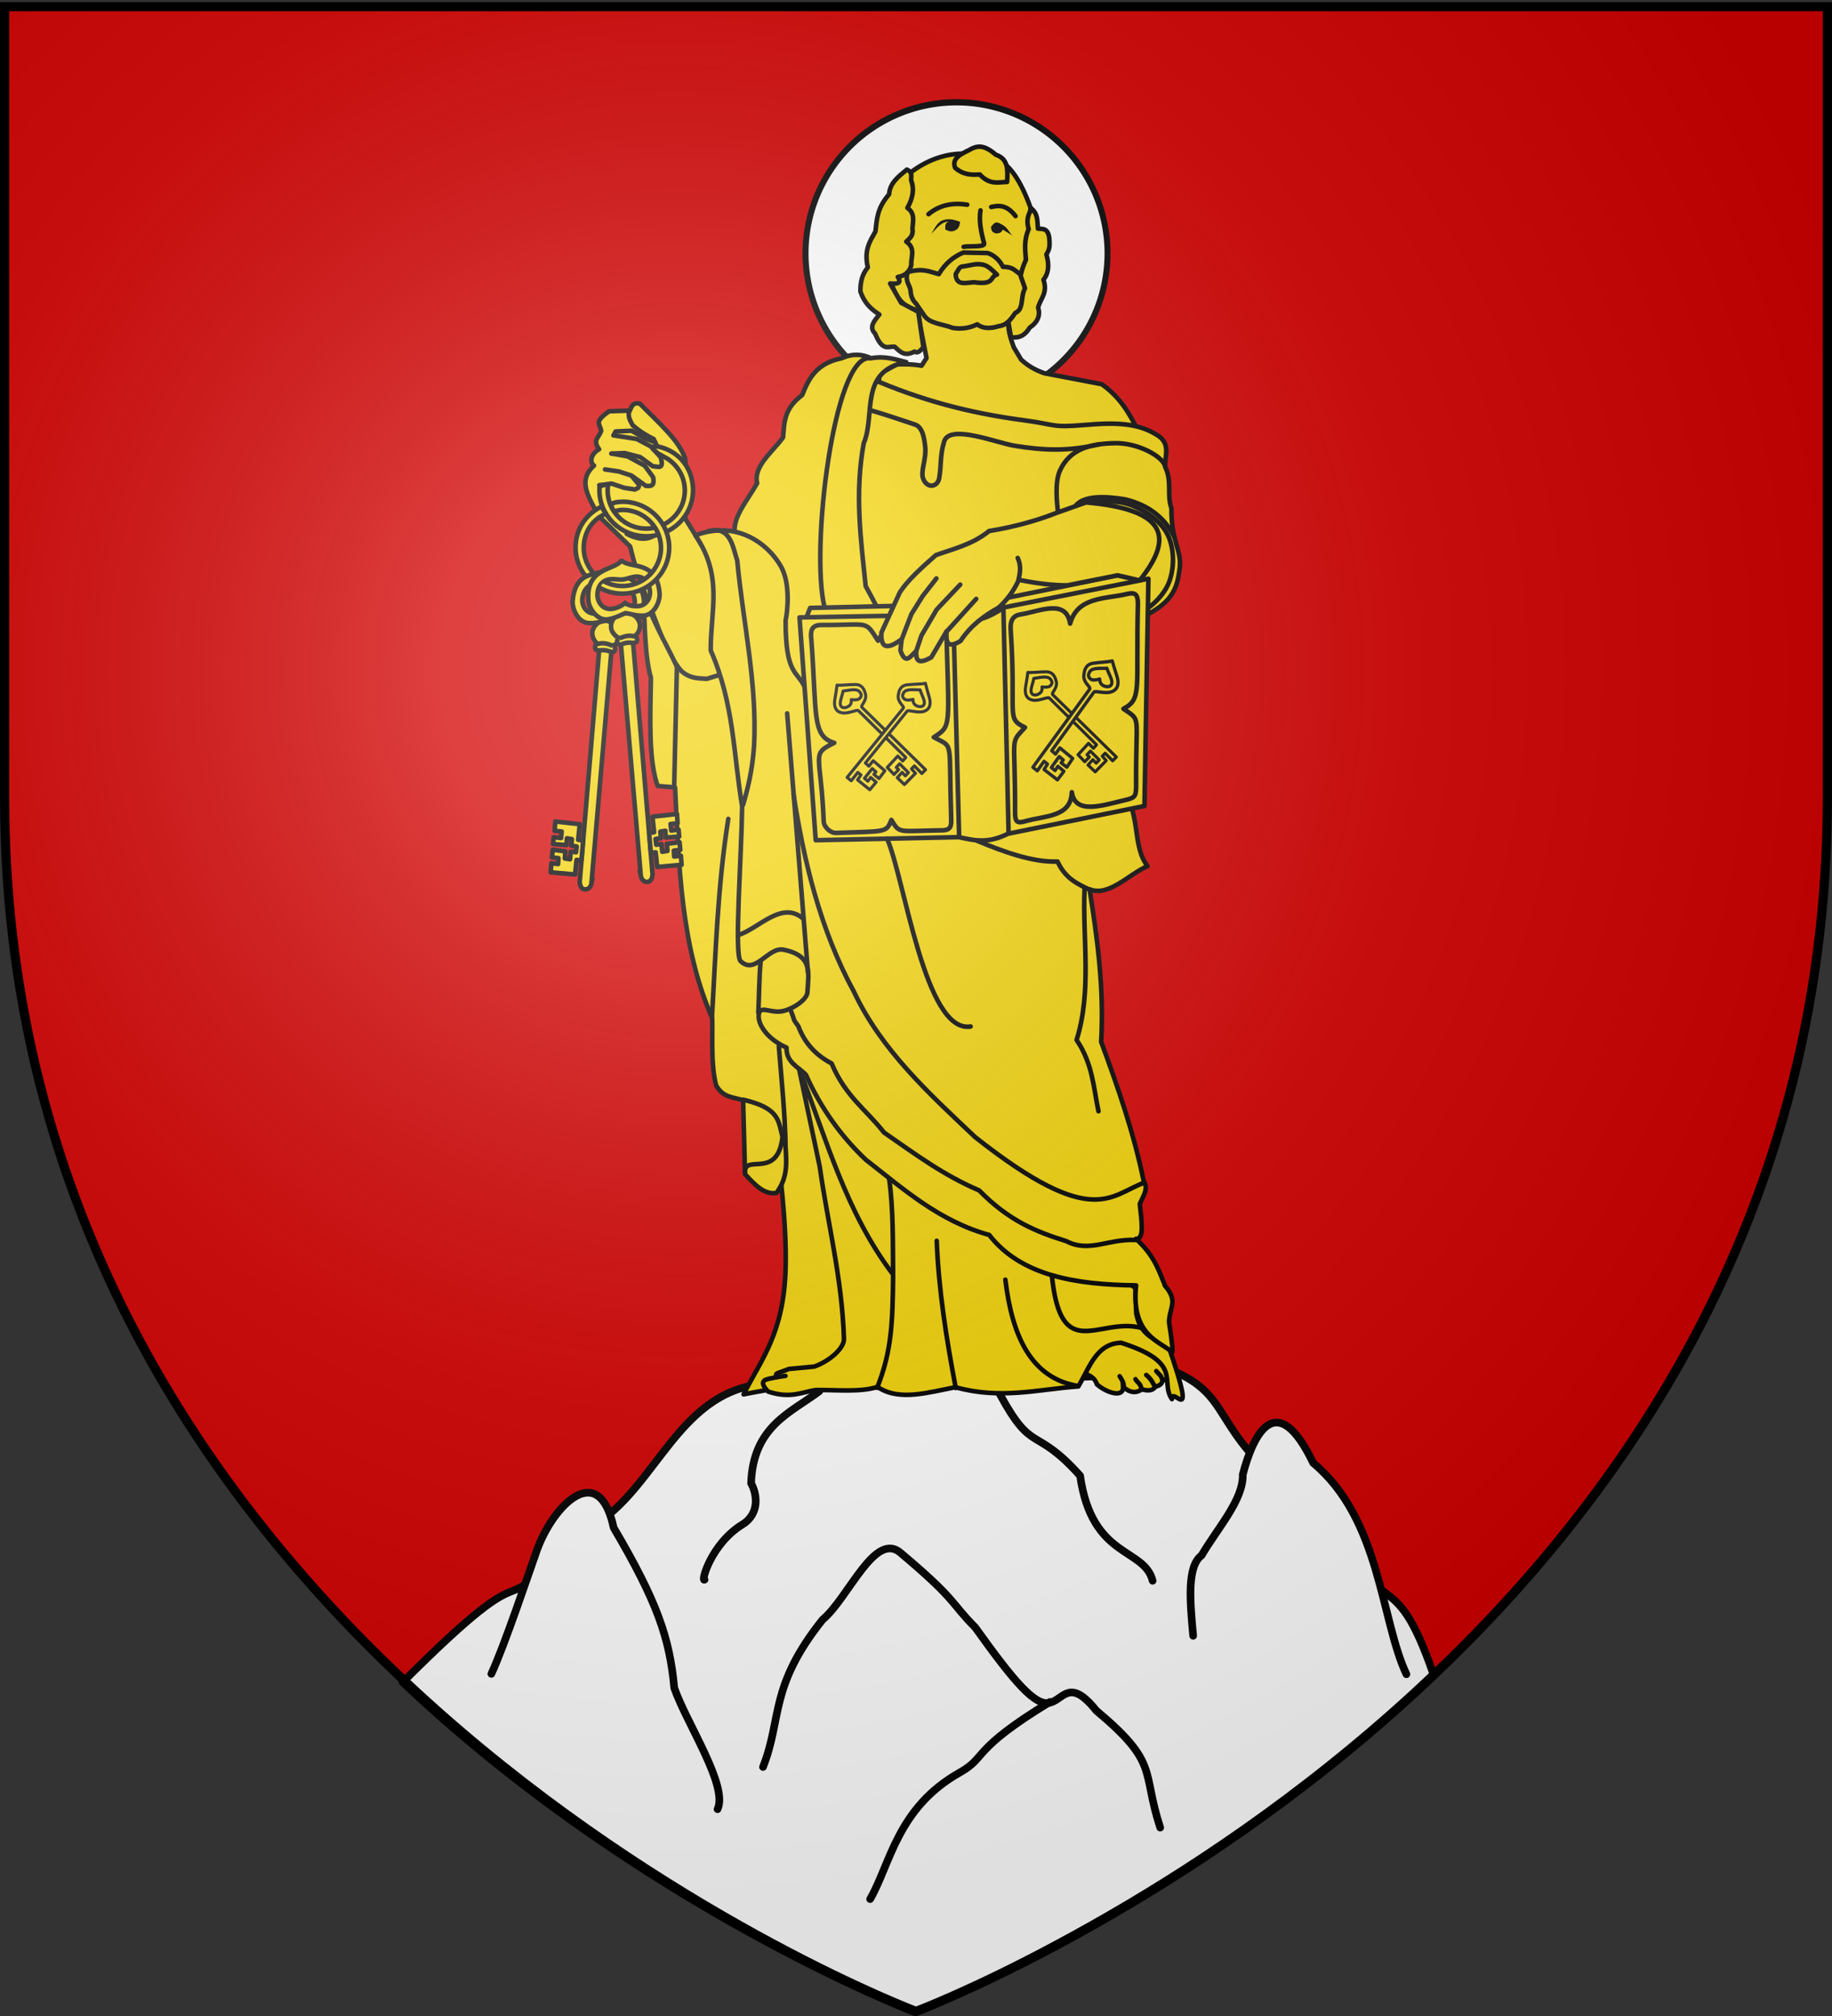 <svg xmlns="http://www.w3.org/2000/svg" xmlns:xlink="http://www.w3.org/1999/xlink" width="600" height="660" version="1.0"><rect width="100%" height="100%" fill="#333333" stroke="none"/><defs><radialGradient xlink:href="#a" id="d" cx="221.445" cy="226.331" r="300" fx="221.445" fy="226.331" gradientTransform="matrix(1.353 0 0 1.349 -77.63 -85.747)" gradientUnits="userSpaceOnUse"/><linearGradient id="a"><stop offset="0" style="stop-color:#fff;stop-opacity:.314"/><stop offset=".19" style="stop-color:#fff;stop-opacity:.251"/><stop offset=".6" style="stop-color:#6b6b6b;stop-opacity:.125"/><stop offset="1" style="stop-color:#000;stop-opacity:.125"/></linearGradient></defs><g style="display:inline"><path d="M300 658.5s298.5-112.32 298.5-397.772V2.176H1.5v258.552C1.5 546.18 300 658.5 300 658.5z" style="fill:#d40000;fill-opacity:1;fill-rule:evenodd;stroke:none;stroke-width:1px;stroke-linecap:butt;stroke-linejoin:miter;stroke-opacity:1"/></g><path d="M353.04 74.081a47.143 45.016 0 1 1-94.286 0 47.143 45.016 0 1 1 94.286 0z" style="opacity:1;fill:#fff;fill-opacity:1;fill-rule:evenodd;stroke:#000;stroke-width:1.863;stroke-linecap:round;stroke-linejoin:round;stroke-miterlimit:4;stroke-dasharray:none;stroke-opacity:1;display:inline" transform="matrix(1.049 0 0 1.099 -7.612 1.543)"/><path d="M299.871 658.854s97.02-39.342 169.61-110.652c-13.219-38.428-16.843-15.445-36.251-52.49-38.039-25.27-27.521-37.402-48.242-46.564-48.788 3.412-92.626 2.01-137.623 4.253-28.019 4.57-34.118 39.4-58.425 48.671-30.85 34.472-8.685.28-57.059 48.666 78.288 73.981 167.99 108.116 167.99 108.116z" style="fill:#fff;fill-opacity:1;fill-rule:evenodd;stroke:#000;stroke-width:2.5;stroke-linecap:round;stroke-linejoin:round;stroke-miterlimit:4;stroke-dasharray:none;stroke-opacity:1;display:inline"/><path d="M327.519 456.541c10.809 19.878 11.286 9.941 26.23 26.585 3.89 27.293 20.955 23.394 23.748 34.382" style="fill:none;fill-rule:evenodd;stroke:#000;stroke-width:2.5;stroke-linecap:round;stroke-linejoin:round;stroke-miterlimit:4;stroke-dasharray:none;stroke-opacity:1"/><path d="M460.612 548.105c-8.434-17.871-8.389-50.687-30.513-69.146-11.986-24.876-19.644-9.513-23.08 3.803.222 8.292-8.295 17.555-13.487 26.448-4.817 3.575-3.817 14.907-2.757 26.318M160.924 547.991c4.308-9.25 12.448-33.56 14.896-40.413 5.228-14.63 20.322-30.083 25.158-7.438 14.226 24.157 18.341 36.108 19.85 52.46 3.927 11.416 17.764 32.04 14.177 39.699" style="fill:#fff;fill-rule:evenodd;stroke:#000;stroke-width:2.5;stroke-linecap:round;stroke-linejoin:round;stroke-miterlimit:4;stroke-dasharray:none;stroke-opacity:1"/><path d="M249.893 578.475c6.324-15.975 1.936-26.182 19.495-48.207 8.625-7.207 17.25-29.653 25.875-21.621 18.243 15.342 16.069 16.068 24.103 24.103 13.051 18.221 19.761 26.01 24.586 24.672 4.505-1.249 6.438-8.2 15.114 2.62 20.708 17.33 14.769 19.496 20.913 38.282" style="fill:none;fill-rule:evenodd;stroke:#000;stroke-width:2.5;stroke-linecap:round;stroke-linejoin:round;stroke-miterlimit:4;stroke-dasharray:none;stroke-opacity:1"/><path d="M343.824 557.207c-25.994 15.809-20.44 17.997-29.42 23.04-20.604 11.579-22.733 29.893-29.42 41.472M268.325 455.478c-9.305 6.992-21.725 11.457-22.331 30.129 1.88 3.335 3 9.873-2.836 13.47-10.329 6.363-13.684 18.928-12.406 18.077" style="fill:none;fill-rule:evenodd;stroke:#000;stroke-width:2.5;stroke-linecap:round;stroke-linejoin:round;stroke-miterlimit:4;stroke-dasharray:none;stroke-opacity:1"/><path d="M316.593 50.31c-6.618-.256-13.437 2.028-19.502 7.076l-.024 29.786-2.836 1.741-2.914 1.33c1.768 8.014 5.208 10.393 9.075 11.304l3.05 15.684-1.623 2.504c-2.682-.539-5.355-.493-8.037-.45l-11.46 6.219 5.905-3.11c-.806 2.306.002 4.486 1.663 6.532l-5.32 4.557 5.105-4.283c-.94 7.514 13.09 10.66 19.517 13.514 1.668-2.398 3.208-4.25 6.982-3.677l19.4 3.286c5.748-1.492 9.718.6 14.081 1.877 7.05-4.79 15.28-3.075 23.254-2.777-2.767-5.634-5.787-11.183-12.067-15.645l-18.775-3.58c-2.533-.879-5.074-2.116-7.607-4.458-.004-.007-.016-.013-.02-.02-.563-.894-1.272-2.122-2.405-4.009-1.083-3-2.182-6-1.682-9.935l4.81-9.504 2.348-26.324c-6.377-17.385-12.582-17.314-20.918-17.637z" style="fill:#f2d207;fill-rule:evenodd;stroke:#000;stroke-width:1.5;stroke-linecap:round;stroke-linejoin:round;stroke-miterlimit:4;stroke-dasharray:none;stroke-opacity:1"/><path d="M320.375 48.031c-.991.086-1.95.475-2.969 1.094-2.898 1.4-5.802 2.81-4.562 5.844 2.763 2.348 5.417 2.318 8.062 2.156 3.253 3.52 6.05 2.51 8.938 2.438.152-3.562.605-7.484-3.688-8.907-2.358-2.035-4.129-2.768-5.781-2.625zM297 55.531c-2.662 2.232-5.57 4.3-5.813 8.094-4.035 4.603-3.995 8.32-4.468 12.156-1.73 3.136-3.835 5.953-2.5 11.75-2.136 2.633-2.42 5.243-2.438 7.844 1.33 4.008 3.7 5.97 6.219 7.594-1.66 2.074-3.519 4.12-1.406 6.219 2.518 6.187 4.388 4.036 6.437 4.343 1.655 1.475 3.065 3.375 6.5 1.563 1.243.815 1.989-.62 2.906-1.313l-1.687-11.687-5.625-2.969-3.594-6.313c2.55.237 3.855-.194 2.5-2.124 2.015-.389 3.769-1.273 4.438-3.938-.232-2.577 1.597-5.345-1.656-7.656 1.129-1.052 2.434-1.93 2.03-4.313.164-2.398.928-4.912-1.656-6.719 1.866-3.297 2.269-6.292 1.25-8.968-.161-1.261.612-2.708-1.437-3.563zm40.875 12.813c-1.03 1.773-1.906 3.612-.969 6.656-1.69 3.955-1.091 6.922-.906 10.063-1.55 3.405-2.411 6.687-1.5 9.562l-1.156 3.625c-1.984 1.388-3.338 2.957-3.5 4.813l1.25 7.312c3.113.48 4.858-.97 6.125-3.094 2.817-1.915 3.523-4.153 2.781-6.594.738-2.937 3.232-4.723 1.75-9.093 1.484-1.854 2.072-4.404.969-8.281.54-1.202 1.341-1.689.906-5.532-.506-3.268-2.207-2.742-3.688-2.937-.239-2.266.112-4.651-2.062-6.5z" style="fill:#f2d207;fill-rule:evenodd;stroke:#000;stroke-width:1.5;stroke-linecap:round;stroke-linejoin:round;stroke-miterlimit:4;stroke-dasharray:none;stroke-opacity:1"/><path d="M315.532 82.667c-3.188 1.357-5.86 3.442-8.058 7.077-3.139-.816-5.238-2.052-10.167-.671-1.089 2.911.752 4.304.894 6.009.143 1.718.557 3.109 1.777 4.258l2.709 3.938c1.744 2.707 6.167 2.8 9.38 4.081 2.845.455 5.506.04 7.989-1.18 1.702 1.366 4.067 1.516 7.032.606 2.715-.329 4.063-2.362 5.444-4.354 2.902-1.21 1.588-5.187 3.169-8.044l-1.67-4.782c-1.69-.826-2.033-2.258-5.545-2.246-1.078-2.097-2.647-3.685-4.954-4.515l-8-.177zm-.354 4.577c2.393-.206 4.52-1.257 7.158-.481 1.387.408 2.673 1.697 4.177 3.141-2.5.659-.437 3.496-7.566 2.49-2.63.18-5.812 1.257-5.95-2.64.678-1.022 1.17-2.423 2.18-2.51z" style="fill:#f2d207;fill-rule:evenodd;stroke:#000;stroke-width:1.5;stroke-linecap:round;stroke-linejoin:round;stroke-miterlimit:4;stroke-dasharray:none;stroke-opacity:1"/><path d="M304.097 70.119c3.774-3.128 8.076-3.801 12.674-3.105M324.637 67.762c2.5-.551 5.03-.802 7.97 2.982M321.122 68.895c-.547 3.235.118 6.948 1.205 10.828.143 1.298-4.475.717-6.722 1.072" style="fill:none;fill-rule:evenodd;stroke:#000;stroke-width:1.5;stroke-linecap:round;stroke-linejoin:round;stroke-miterlimit:4;stroke-dasharray:none;stroke-opacity:1"/><path d="M305.013 76.55c1.121-1.76 1.964-4.05 4.183-4.57 2.012-.502 3.627.078 5.255.623-.137 1.02-.394 2.203-1.391 2.702-1.27.677-2.148.542-3.47-.185-.086-1.468.067-2.264 1.229-2.585-2.583.01-4.107 2.364-5.806 4.015z" style="fill:#000;fill-rule:evenodd;stroke:none;stroke-width:.7;stroke-linecap:butt;stroke-linejoin:miter;stroke-miterlimit:4;stroke-dasharray:none;stroke-opacity:1"/><path d="M324.58 74.234c.793-.778 1.241-2.136 3.224-.906 2.229 1.039 2.487 2.503 3.726 3.755l-3.13-1.923c-.398 1.206-1.34 1.194-2.239 1.278-.74-.337-1.55-.37-1.58-2.204z" style="fill:#000;fill-opacity:1;fill-rule:evenodd;stroke:none;stroke-width:1.5;stroke-linecap:butt;stroke-linejoin:miter;stroke-miterlimit:4;stroke-dasharray:none;stroke-opacity:1"/><path d="M353.987 447.06c.03 3.704 3.969 2.15 5.288 6.178 3.165 2.766 8.748 4.543 8.56.757 3.198 2.965 5.396 1.316 6.13.86 2.663.68 3.607.241 4.602-.984 1.27-.2 1.941-.803 2.232-1.982 1.472.033 1.42-1.457 1.745-2.572l-2.205-6.89-18.37-4.684-7.982 9.317z" style="fill:#f2d207;fill-rule:evenodd;stroke:#000;stroke-width:1.5;stroke-linecap:butt;stroke-linejoin:miter;stroke-miterlimit:4;stroke-dasharray:none;stroke-opacity:1"/><path d="M241.794 198.84c-5.69-9.554-10.11-17.414-17.385-29.08.551-5.707.64-12.106 0-19.598-1.955-6.005-8.966-12.011-14.856-18.017-1.937-.397-2.518.304-3.263 2.29l-6.776.205c-5.02 3.512-3.137 3.955-2.604 6.356-.786 2.441-2.937 2.979-.694 6.086-2.395 1.265-3.404 4.09-1.662 5.355-5.553 5.012-1.746 10.201 1.408 16.374l10.43 10.115c2.53 11.115 7.373 21.074 11.064 31.609 4.69 10.083 10.963 14.625 16.752 20.861l7.586-32.557zM284.903 123.76c16.658 7.259 32.436 11.442 50.395 13.825 10.705 1.42 8.926 2.481 19.874 1.545 10.696-.925 17.546-.597 23.814 3.306 4.378 2.726 2.64 6.438 2.567 10.287 2.435 4.85.502 9.224 2.113 13.684-.162 11.295 3.655 13.771 2.624 20.29-.869 5.382-1.572 12.047-17.524 17.28 0 0-1.55 5.271-.735 5.696 1.737.904 2.226 23.622 1.47 23.514 2.66 9.448 2.327 16.901 3.49 25.351l-81.75-15.982-20.942-99.385 14.604-19.41zM246.645 331.004s11.468 52.805 10.652 84.175c-.554 21.27-7.964 29.818-13.77 41.308 19.103-3.83 29.617-3.84 44.426-2.078 6.868 4.251 16.086 1.45 24.94-.26 15.01 4.146 27.157.654 40.27-.26 3.648-6.084 5.83-14.054 14.029-14.289 20.664 6.63 12.546 12.594 16.627 18.446.104-4.584 8.374 10.434-.78-16.368l-5.195-3.377c-4.053-2.342-5.078-5.289-5.716-8.313l-.26-8.314-125.223-90.67z" style="fill:#f2d207;fill-rule:evenodd;stroke:#000;stroke-width:1.5;stroke-linecap:round;stroke-linejoin:round;stroke-miterlimit:4;stroke-dasharray:none;stroke-opacity:1"/><path d="M210.66 192.665c.471 10.937.47 22.279 2.528 29.249-.238 13.265-.804 27.02 2.213 35.401l5.69.474c1.3 25.934 1.893 52.06 12.169 75.545.14 7.463-.427 15.28 1.264 21.968 2.32 4.154 5.752 3.86 8.85 4.9l.633 24.18c3.148 3.432 6.3 6.847 10.273 6.164 3.788-5.005 3.311-10.01 3.002-15.014-.114-10.388-1.315-21.861-2.212-33.031 33.92-22.63-9.575-82.072-14.382-123.116l-9.167 2.845c-3.316-.19-6.633-.03-9.95-4.24-3.893-8.405-9.192-16.61-10.911-25.325z" style="fill:#f2d207;fill-rule:evenodd;stroke:#000;stroke-width:1.5;stroke-linecap:round;stroke-linejoin:round;stroke-miterlimit:4;stroke-dasharray:none;stroke-opacity:1"/><path d="M296.793 118.554c-15.563 2.89-9.968 17.32-13.908 26.55-3.022 16.403-.946 31.53.633 46.782 9.438 16.841 15.198 34.664 32.873 49.309 21.034 2.72 35.496 7.348 51.223 17.145 6.173 8.52 3.05 18.444 8.2 25.21-6.321 2.768-12.643 10.116-18.964 7.587 2.515 16.021 4.79 32.163 3.793 49.941 5.521 14.95 10.738 29.978 13.907 45.517 1.76 2.528-.24 5.057-1.264 7.586.584 5.468 1.596 11.65-1.264 11.379 6.042 5.469 7.44 10.274 9.482 15.172-.44.01 1.984 1.713 2.442 4.772.332 2.215-1.416 5.404-.996 7.919.81 4.848 1.313 9.669.878 9.242-3.4-3.328-13.545-5.24-11.75-21.856-19.953-.213-37.823-3.24-48.101-16.514-16.379-4.5-28.075-15.02-40.46-24.654-7.962-7.556-14.614-16.685-19.597-27.816-2.57-2.579-6.479-4.089-6.322-8.85-6.295-2.792-9.584-7.665-9.082-10.92.45-2.921 3.492-.486 7.21-.93 3.215-.385 8.604-3.6 8.724-6.364.265-6.104 1.99-11.869-7.851-13.848-5.051-1.015-9.326 8.595-14.173 3.614-1.908-3.086.379-33.436.633-50.574-2.871-16.943-2.617-33.539-10.295-51.016-.102-13.052 4.179-24.085-4.99-37.671 3.792-1.521 8.425-2.082 12.813-1.219-.336-5.29 4.487-10.58 7.376-15.869-1.304-5.45 4.924-10.065 8.493-14.975.456-4.619.077-9.238 6.258-13.857 2.124-5.222 4.424-10.348 12.964-12.07 3.524-1.604 6.681-1.372 9.61 0 4.674-.831 7.967.407 11.505 1.278z" style="fill:#f2d207;fill-rule:evenodd;stroke:#000;stroke-width:1.5;stroke-linecap:round;stroke-linejoin:round;stroke-miterlimit:4;stroke-dasharray:none;stroke-opacity:1"/><path d="m263.686 203.243 1.653-4.225 54.561-1.286 46.11-9.37 8.267 1.838c-53.411 24.835-71.587 14.959-110.59 13.043z" style="fill:#f2d207;fill-rule:evenodd;stroke:#000;stroke-width:1.5;stroke-linecap:round;stroke-linejoin:round;stroke-miterlimit:4;stroke-dasharray:none;stroke-opacity:1"/><path d="m261.849 202.14 5.305 72.932 46.921-1.004c6.001 1.408 10.02 1.859 16.02-1.109l44.733-9.093 1.286-74.401-47.212 9.369c-11.786 7.752-10.655 1.592-15.983 2.388l-51.07.919z" style="fill:#f2d207;fill-rule:evenodd;stroke:#000;stroke-width:1.5;stroke-linecap:round;stroke-linejoin:round;stroke-miterlimit:4;stroke-dasharray:none;stroke-opacity:1"/><path d="M292.89 205.001c-2.187.044-4.025 2.403-5.327 4.742-4.497-6.844-2.419-5.077-18.575-5.131-3.427-.012-3.574 2.247-3.277 4.676 1.86 24.352.06 31.72 7.523 33.904-7.873 3.88-4.35 3.1-3.467 25.655.063 1.926 2.192 3.897 4.027 3.832 16.464-.585 16.458-.001 18.138-4.252 2.842 4.659 2.03 3.588 16.61 3.408 2.986-.038 3.058-1.458 2.976-4.027-.84-26.348 1.002-22.831-5.69-26.449 5.915-3.833 4.934-2.788 4.078-36.488l-17.017.13zM328.626 199.018l1.7 73.833M312.46 210.683l1.653 62.736M319.882 275.203c8.615 3.586 18.346 7.179 26.472 6.85 2.636 5.728 6.776 7.445 10.838 9.369" style="fill:none;fill-rule:evenodd;stroke:#000;stroke-width:1.5;stroke-linecap:round;stroke-linejoin:round;stroke-miterlimit:4;stroke-dasharray:none;stroke-opacity:1"/><path d="M355.723 164.481c25.18 2.251 29.565 10.556 17.544 25.535l-7.25-1.667-16.54 3.292c-4.877-.015-9.67-.597-15.799-1.809-1.849 4.057-4.275 6.995-6.613 9.094-4.814 2.673-9.125 5.846-12.492 10.93-4.986 3.035-4.628-.685-4.593-3.123l-4.96 8.45c-4.752 2.736-5.019.537-4.96-2.02-1.715 1.397-3.43 4.855-5.144-.184l.367-3.674c-4.045 2.948-6.952 3.618-6.613-2.204l6.062-13.227c2.657-4.042 7.184-8.083 11.758-12.125 5.917-2.134 11.992-3.475 17.452-7.899 7.962-1.284 15.43-3.309 22.412-6.062l9.369-3.307z" style="fill:#f2d207;fill-rule:evenodd;stroke:#000;stroke-width:1.5;stroke-linecap:round;stroke-linejoin:round;stroke-miterlimit:4;stroke-dasharray:none;stroke-opacity:1"/><path d="m309.98 206.825 9.736-10.747M300.198 212.796l1.607-4.777 4.96-8.45 7.716-8.175M333.31 182.668c1.167 2.511.796 4.802.276 7.073M371.852 405.943c-9.083-.403-15.08 4.276-22.586.403-9.836-3.063-18.805-6.63-28.578-16.627-11.59-4.885-21.247-12.09-31.176-18.966-5.759-7.416-12.626-11.782-17.147-22.602-5.683-2.954-9.034-7.18-10.912-12.21-2.07-2.88-.77-.91-2.555-5.362M220.795 257.61l.91-39.619M284.812 117.269c-11.747-.938-19.435 62.632-14.782 81.446M200.4 148.499l5.143.918 5.603 3.031 2.756 3.766c.606 3.259-.982 2.904-2.388 2.848l-4.348-3.125" style="fill:none;fill-rule:evenodd;stroke:#000;stroke-width:1.5;stroke-linecap:round;stroke-linejoin:round;stroke-miterlimit:4;stroke-dasharray:none;stroke-opacity:1"/><path d="m200.95 142.528 7.624 1.194 4.639 2.48 3.123 3.445c1.352 4.353-1.043 3.011-2.572 2.985l-4.087-2.985-5.098-1.332-4.363.184M206.051 134.738c-.474 1.78.444 3.095 1.146 4.483 2.815 2.41 4.878 3.5 6.888 4.501l1.838 3.858" style="fill:none;fill-rule:evenodd;stroke:#000;stroke-width:1.5;stroke-linecap:round;stroke-linejoin:round;stroke-miterlimit:4;stroke-dasharray:none;stroke-opacity:1"/><path d="m200.95 142.528.65-1.265 5.275-.25 4.455 2.571 3.215 1.195M196.266 158.832l4.042-.505 4.133 1.378 3.49.55c.566-.374 1.507-.267 1.286-1.653l-2.48-2.939-4.133-1.332-4.455-.643" style="fill:none;fill-rule:evenodd;stroke:#000;stroke-width:1.5;stroke-linecap:round;stroke-linejoin:round;stroke-miterlimit:4;stroke-dasharray:none;stroke-opacity:1"/><path d="M240.67 174.085c6.54 1.395 11.983 5.957 15.068 11.301 3.205 5.553 2.199 14.78 1.559 17.667-.053 17.928 3.767 16.496 6.235 21.823M346.537 167.788c-.383-2.886-1.121-9.8.552-13.595 3.295-7.475 10.535-8.923 17.727-9.093 7.513-.318 16.335 4.301 16.901 7.9" style="fill:none;fill-rule:evenodd;stroke:#000;stroke-width:1.5;stroke-linecap:butt;stroke-linejoin:miter;stroke-miterlimit:4;stroke-dasharray:none;stroke-opacity:1"/><path d="M352.172 165.707c2.713-3.713 10.314-3.19 16.318-2.236 7.933 1.927 13.316 6.278 16.35 12.859" style="fill:none;fill-rule:evenodd;stroke:#000;stroke-width:1.5;stroke-linecap:butt;stroke-linejoin:miter;stroke-miterlimit:4;stroke-dasharray:none;stroke-opacity:1"/><path d="M355.906 164.205c1.118-.34 9.35-.255 12.217.46 5.469 1.363 11.157 5.201 13.686 9.277 3.219 5.188 2.831 13.132.643 17.636-2.302 4.737-6.338 7.348-6.338 7.348" style="fill:none;fill-rule:evenodd;stroke:#000;stroke-width:1.5;stroke-linecap:butt;stroke-linejoin:miter;stroke-miterlimit:4;stroke-dasharray:none;stroke-opacity:1"/><path d="M334.222 201.154c6.1-.939 14.971-5.314 16.265 3.007 2.386-8.904 11.674-8.02 18.557-9.688 2.684-.65 3.596-.004 3.64 3.062-.706 28.142 1.45 31.234-4.742 34.514 6.05 4.175 3.953 1.452 4.157 24.867-.027 3.718-.226 4.237-3.486 4.985-7.344 1.686-16.49 5.007-17.575-2.536-.287 8.212-8.629 7.593-15.465 9.548-2.597.743-3.107-.034-3.13-2.79.117-25.982-1.92-22.29 3.256-27.976-6.354-3.093-2.798-3.23-4.69-32.103-.18-2.737.673-4.499 3.213-4.89zM257.807 233.554l6.798 84.689" style="fill:none;fill-rule:evenodd;stroke:#000;stroke-width:1.5;stroke-linecap:round;stroke-linejoin:round;stroke-miterlimit:4;stroke-dasharray:none;stroke-opacity:1"/><path d="M259.828 259.64c3.384 21.943 8.696 44.545 19.84 65.032 9.004 19.11 24.492 33.23 39.68 47.58 39.128 30.895 44.346 18.686 56.031 14.697" style="fill:none;fill-rule:evenodd;stroke:#000;stroke-width:1.5;stroke-linecap:butt;stroke-linejoin:miter;stroke-miterlimit:4;stroke-dasharray:none;stroke-opacity:1"/><path d="M290.507 274.52c5.76 12.937 12.355 63.955 27.372 61.542M355.213 290.72c-.736 16.68 2.467 33.505-2.613 49.751 5.286 7.777 5.52 15.554 7.164 23.33" style="fill:none;fill-rule:evenodd;stroke:#000;stroke-width:1.5;stroke-linecap:round;stroke-linejoin:round;stroke-miterlimit:4;stroke-dasharray:none;stroke-opacity:1"/><path d="M231.404 174.078c7.89-2.53 8.58 5.111 10.05 9.445 1.941 20.575 6.563 40.111 5.515 60.686-.587 8.244-2.085 14.058-3.697 19.572" style="fill:none;fill-rule:evenodd;stroke:#000;stroke-width:1.5;stroke-linecap:butt;stroke-linejoin:miter;stroke-miterlimit:4;stroke-dasharray:none;stroke-opacity:1"/><path d="M233.19 332.756c1.254-21.242 1.776-42.044 5.328-64.665M243.353 360.002c11.709 2.77 11.52 6.535 12.918 12.192-1.508 14.092-12.365 5.479-12.293 11.524" style="fill:none;fill-rule:evenodd;stroke:#000;stroke-width:1.5;stroke-linecap:round;stroke-linejoin:round;stroke-miterlimit:4;stroke-dasharray:none;stroke-opacity:1"/><path d="M284.991 134.293c4.831 1.34 9.935 3.163 14.701 4.709 2.462.798 3.012 4.457 3.307 7.108.502 4.505-1.738 8.239-.551 10.839 1.468 3.216 4.672 2.31 5.144-.367.752-4.269.21-7.464 1.653-12.117 1.887-5.716 17.129.52 23.023 1.47 9.332 1.501 17.52 1.949 27.894-.53M241.825 306.118c6.901-2.24 14.358-11.637 21.494-5.144" style="fill:none;fill-rule:evenodd;stroke:#000;stroke-width:1.5;stroke-linecap:butt;stroke-linejoin:miter;stroke-miterlimit:4;stroke-dasharray:none;stroke-opacity:1"/><path d="m295.375 209.167 3.123-8.129 3.674-5.878 4.501-5.787" style="fill:none;fill-rule:evenodd;stroke:#000;stroke-width:1.5;stroke-linecap:round;stroke-linejoin:round;stroke-miterlimit:4;stroke-dasharray:none;stroke-opacity:1"/><path d="m261.713 349.97 6.755 31.955c2.644 18.74 7.3 36.473 7.93 56.219.28 3.1-4.675 7.488-9.749 9.25l-8.313.78c-2.374 1.072-5.492 1.527-3.52 2.241 1.261.457-2.725.636-4.274 1.396-1.305.843-.425 2.232 1.04 3.767 7.286 2.393 10.955.195 15.587-.52 6.664-.065 14.873.794 20.219-1.025 4.592-11.71 4.984-20.722 5.118-36.776-15.526-20.41-21.755-44.282-30.793-67.288z" style="fill:#f2d207;fill-rule:evenodd;stroke:#000;stroke-width:1.5;stroke-linecap:round;stroke-linejoin:round;stroke-miterlimit:4;stroke-dasharray:none;stroke-opacity:1"/><path d="M366.7 450.557c.741 1.172 1.498 2.346 1.285 3.398M371.889 451.521c.49 1.041 1.67 1.298 1.975 3.261M375.425 450.144c1.917 1.561 2.14 2.88 2.94 3.857M378.686 448.858c.732.922 1.73 1.446 2.02 3.03" style="fill:none;fill-rule:evenodd;stroke:#000;stroke-width:1.5;stroke-linecap:round;stroke-linejoin:round;stroke-miterlimit:4;stroke-dasharray:none;stroke-opacity:1"/><path d="M291.2 385.822c1.426 10.348 1.182 20.697 1.3 31.046" style="fill:none;fill-rule:evenodd;stroke:#000;stroke-width:1.5;stroke-linecap:butt;stroke-linejoin:miter;stroke-miterlimit:4;stroke-dasharray:none;stroke-opacity:1"/><path d="M306.788 406.216c.631 16.271 3.202 32.265 6.236 48.193M329.261 418.946c2.249 18.677 8.535 32.36 23.902 34.813" style="fill:none;fill-rule:evenodd;stroke:#000;stroke-width:1.5;stroke-linecap:round;stroke-linejoin:round;stroke-miterlimit:4;stroke-dasharray:none;stroke-opacity:1"/><path d="M344.46 417.257c2.924 29.825 15.48 13.6 29.616 17.537" style="fill:none;fill-rule:evenodd;stroke:#000;stroke-width:1.5;stroke-linecap:butt;stroke-linejoin:miter;stroke-miterlimit:4;stroke-dasharray:none;stroke-opacity:1"/><path d="M253.79 450.901c2.189-.23 2.48-.377 3.442-.454M217.208 172.197c-2.952 4.713-7.03 5.203-11.94 2.571" style="fill:none;fill-rule:evenodd;stroke:#000;stroke-width:1.5;stroke-linecap:round;stroke-linejoin:round;stroke-miterlimit:4;stroke-dasharray:none;stroke-opacity:1"/><path id="b" d="M342.652 219.941c-2.325-.003-4.6.348-6.023.194-.14 1.293-.386 2.604-.742 4.764-.39 2.357.362 3.963 2.392 4.32 2.037.359 4.806-1.153 5.337-.735l15.515 15.332-1.015 1.167-1.61-1.624-3.427 3.715 2.193 2.313 1.513-1.563-.766-.736 1.094-1.2 2.879 2.88-.997 1.076-1.057-1.143-1.601 1.741 2.346 2.246 3.62-3.678-1.292-1.457.931-.967 2.465 2.483 1.203-1.242-20.812-20.39c-.655-.562 1.758-2.187 1.113-4.463-.295-1.04-.847-3.03-3.259-3.033zm1.279 2.297c.879.98.715 1.629.05 2.294-.665.665-2.71.365-2.71.365s.218 1.125-.47 1.839c-.666.692-2.335 1.294-2.933.195-.596-1.096.378-2.88.731-4.871 1.414-.09 4.296-.979 5.332.178z" style="fill:#f2d207;fill-rule:evenodd;stroke:#000;stroke-width:1;stroke-linecap:butt;stroke-linejoin:round;stroke-miterlimit:4;stroke-dasharray:none;stroke-opacity:1"/><use xlink:href="#b" width="744.094" height="1052.362" transform="matrix(-1.051 .166 .161 1.084 682.63 -78.141)"/><use xlink:href="#b" width="744.094" height="1052.362" transform="translate(-62.482 4.157)"/><use xlink:href="#b" width="744.094" height="1052.362" transform="scale(-1 1) rotate(6.513 -14.642 -5399.713)"/><path d="M248.364 331.51c.244-5.133.26-11.176.746-16.837" style="fill:none;fill-rule:evenodd;stroke:#000;stroke-width:1.5;stroke-linecap:round;stroke-linejoin:round;stroke-miterlimit:4;stroke-dasharray:none;stroke-opacity:1"/><g id="c"><rect width="9.485" height="8.348" x="210.458" y="-189.772" rx="4.123" ry="4.174" style="fill:#f2d207;fill-opacity:1;fill-rule:evenodd;stroke:#000;stroke-width:1.5;stroke-linecap:round;stroke-linejoin:round;stroke-miterlimit:4;stroke-dasharray:none;stroke-opacity:1" transform="matrix(.995 .104 .083 -.997 0 0)"/><path d="M200.665 211.432c-1.54-.676-3.109-1.115-4.793-.64 0 0-.845-.253-.972.942-.127 1.196.794 1.132.794 1.132l4.834.645s.824.063.931-.948c.108-1.011-.794-1.131-.794-1.131z" style="fill:#f2d207;fill-opacity:1;fill-rule:evenodd;stroke:#000;stroke-width:1.5;stroke-linecap:butt;stroke-linejoin:miter;stroke-miterlimit:4;stroke-dasharray:none;stroke-opacity:1;display:inline"/><path d="M193.692 289.367s-.406 1.927-2.155 1.795c-1.749-.132-1.664-2.643-1.664-2.643l6.35-75.564c1.909-.313 2.932.113 3.996.504l-6.527 75.908z" style="fill:#f2d207;fill-opacity:1;fill-rule:evenodd;stroke:#000;stroke-width:1.5;stroke-linecap:butt;stroke-linejoin:miter;stroke-miterlimit:4;stroke-dasharray:none;stroke-opacity:1"/><path d="m190.986 275.105-1.636-.171.54-5.103-8.031-.885-.2 3.04 2.301.23-.219 2.149-2.41-.284-.21 2.228 4.423.363.123-2.237 1.639.277-.194 2.15 1.759.259-.215 1.895-1.732-.21-.234 2.513-1.709-.28.185-2.32-4.146-.526-.25 2.495 2.127.254-.11 1.93-2.204-.259-.231 2.963 7.993.71.488-4.772 1.592.173.561-6.582z" style="fill:#f2d207;fill-opacity:1;fill-rule:evenodd;stroke:#000;stroke-width:1.5;stroke-linecap:butt;stroke-linejoin:round;stroke-miterlimit:4;stroke-dasharray:none;stroke-opacity:1"/><path d="M192.505 203.959c-3.205-.356-5.184-4.58-4.946-7.333.927-10.75 9.323-7.995 12.287-10.518l.313.022c2.498 3.144 11.576 2.161 10.712 12.94-.221 2.754-2.964 6.466-6.074 6.177-2.004-.186-4.297-1.288-6.023-2.065l-.006-.001c-2.096.256-3.772 1.054-6.263.778zm2-3.072c2.592.193 3.988-.72 4.361-1.006 1.073.931 2.941 1.825 4.476 1.932 2.668.185 4.183-1.804 4.51-3.77.251-1.51-.073-4.978-3.427-5.835-1.6-.408-3.232.144-4.874-.043-1.396-.16-3.09-.953-4.529-.942-3.435.026-4.298 3.735-4.328 5.022-.057 2.513 1.528 4.471 3.81 4.642z" style="fill:#f2d207;fill-rule:evenodd;stroke:#000;stroke-width:1.5;stroke-linecap:butt;stroke-linejoin:miter;stroke-miterlimit:4;stroke-dasharray:none;stroke-opacity:1"/></g><path d="M196.353 159.48c.023-.338 2.869-1.263 2.783-.678-.086.585-.13 1.183-.13 1.792 0 6.877 5.68 12.468 12.656 12.468 6.975 0 12.625-5.591 12.625-12.468 0-4.302-2.21-8.1-5.573-10.342-.794-.431-2.364-1.35-3.326-1.869-.424-.497-1.826-1.4-1.852-2.058.733-.15.84-.242 2.009-.137 6.87 1.487 11.43 7.112 11.43 14.312 0 8.315-6.85 15.062-15.313 15.062-8.462 0-15.344-6.747-15.344-15.062 0-.343.012-.683.035-1.02z" style="opacity:1;fill:#f2d207;fill-opacity:1;fill-rule:evenodd;stroke:#000;stroke-width:1.5;stroke-linecap:round;stroke-linejoin:round;stroke-miterlimit:4;stroke-dasharray:none;stroke-opacity:1"/><use xlink:href="#c" width="600" height="660" transform="matrix(-1 0 0 1 403.578 -2.46)"/><path d="m191.879 188.698 2.586-.966c-2.032-2.213-3.272-5.145-3.272-8.357 0-5.153 2.743-9.305 7.276-11.203-1.953-2.904-1.453-2.452-1.247-2.401-5.268 2.386-8.716 7.443-8.716 13.51 0 3.563 1.263 6.838 3.373 9.417zm4.438 3.705a15.483 15.483 0 0 0 7.533 1.94c8.462 0 15.312-6.746 15.312-15.062 0-8.2-6.668-14.849-14.969-15.031-1.667.08-2.693.092-4.086.747.187.872.421 1.772 1.182 2.411 1.188-.334 1.838-.486 3.03-.47 6.753.247 12.156 5.717 12.156 12.437 0 6.877-5.65 12.469-12.625 12.469-2.139 0-4.156-.526-5.924-1.453" style="opacity:1;fill:#f2d207;fill-opacity:1;fill-rule:evenodd;stroke:#000;stroke-width:1.5;stroke-linecap:round;stroke-linejoin:round;stroke-miterlimit:4;stroke-dasharray:none;stroke-opacity:1"/><path d="M300 658.5s298.5-112.32 298.5-397.772V2.176H1.5v258.552C1.5 546.18 300 658.5 300 658.5z" style="opacity:1;fill:url(#d);fill-opacity:1;fill-rule:evenodd;stroke:none;stroke-width:1px;stroke-linecap:butt;stroke-linejoin:miter;stroke-opacity:1"/><path d="M300 658.5S1.5 546.18 1.5 260.728V2.176h597v258.552C598.5 546.18 300 658.5 300 658.5z" style="opacity:1;fill:none;fill-opacity:1;fill-rule:evenodd;stroke:#000;stroke-width:3;stroke-linecap:butt;stroke-linejoin:miter;stroke-miterlimit:4;stroke-dasharray:none;stroke-opacity:1"/></svg>